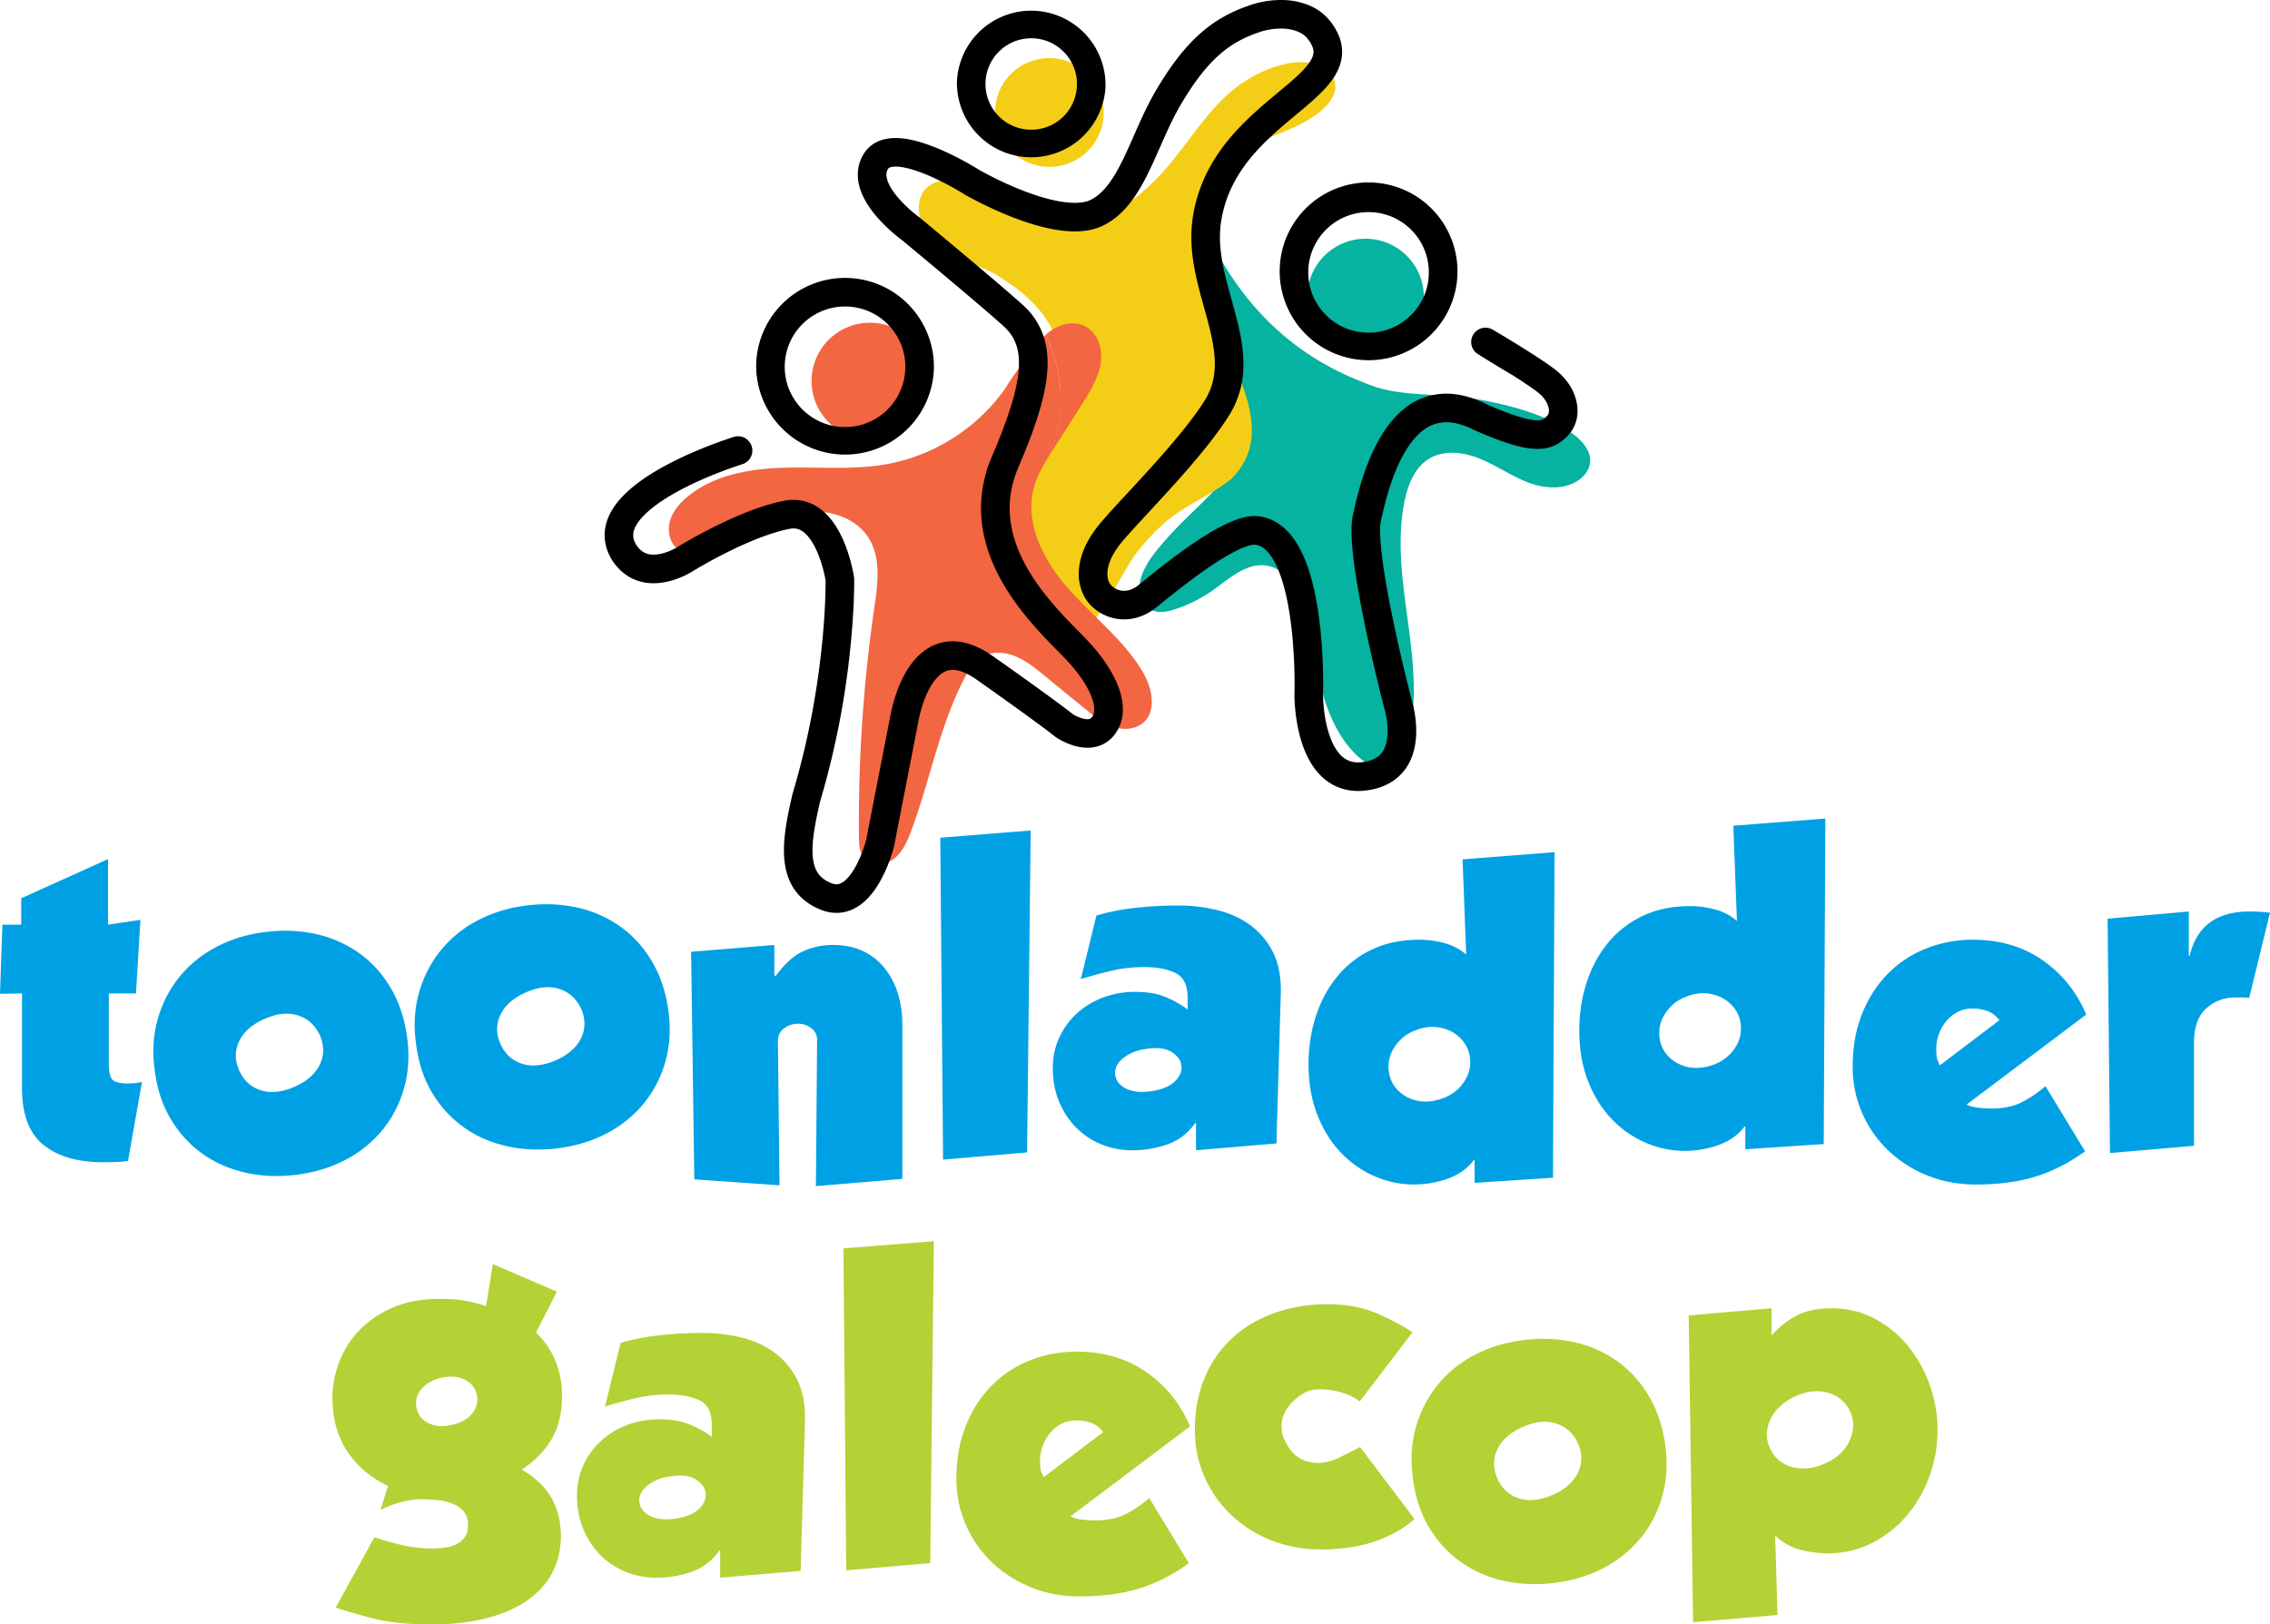 <svg xmlns="http://www.w3.org/2000/svg" viewBox="0 0 175.491 125.615"><g fill="none"><path d="M88.97 43.153c-.42.653-.815 1.359-.876 2.133-.06.775.301 1.632 1.02 1.924.542.22 1.16.087 1.715-.094a10.9 10.9 0 0 0 2.909-1.455c1.3-.917 2.65-2.193 4.218-1.917 1.529.269 2.392 1.897 2.83 3.387.591 2.003.834 4.092 1.368 6.112.534 2.018 1.41 4.032 2.992 5.396.662.57 1.592 1.026 2.39.667.641-.29.966-1.004 1.173-1.676 1.865-6.06-1.4-12.676-.124-18.885.26-1.271.786-2.598 1.893-3.273 1.186-.724 2.731-.504 4.012.033 1.281.537 2.434 1.358 3.738 1.836 1.305.477 2.892.548 3.967-.332.344-.281.623-.661.71-1.097.202-1.01-.643-1.917-1.494-2.495-2.156-1.466-4.76-2.105-7.325-2.567-2.565-.462-5.67-.131-8.106-1.056-2.437-.926-7.423-2.944-11.26-9.168-.643-1.073-.953-2.052-2.115-1.585-.705.283.275 1.43.123 2.174-.152.744 1.847 6.034 1.293 7.265.49 2.195 3.498 3.672 2.2 6.156-1.756 3.524-4.626 4.984-7.25 8.517" fill="#06B2A0"/><path d="M80.822 46.829c1.543 7.206 5.134-1.416 6.98-4.002 2.948-3.78 4.68-3.695 7.39-5.788 3.367-3.387.43-7.576-.185-10.344-.194-2.946-2.274-5.144-2.324-8.095-.03-1.77.165-3.61 1.072-5.13 1.251-2.097 5.496-2.96 7.541-4.295.841-.55 1.705-1.235 1.927-2.214.078-.391-.171-1.47-.49-1.517-2.327-1.651-5.865.323-7.038 1.21-2.253 1.7-3.701 4.23-5.546 6.368-1.215 1.407-2.639 2.67-4.325 3.454-1.685.784-3.655 1.057-5.426.49-2.477-.794-4.477-3.146-7.078-3.061-.691.022-1.414.254-1.85.792-.328.408-.457.95-.439 1.475.048 1.37 1.022 2.55 2.146 3.335 1.125.785 2.62.99 3.788 1.708 2.15 1.318 4.126 2.894 4.927 5.665.82 2.384-.186 5.273-1.07 7.635-.675 1.803-4.276 7.594-3.904 9.482l3.904 2.832Z" fill="#F4CE16"/><path d="M110.072 23.166a4.506 4.506 0 1 0-9.004-.396 4.506 4.506 0 0 0 9.004.397" fill="#06B2A0"/><path d="M85.325 8.893a4.205 4.205 0 1 0-8.401-.39 4.205 4.205 0 0 0 8.401.39" fill="#F4CE16"/><path d="M71.755 29.66a4.507 4.507 0 1 0-9.008-.392 4.507 4.507 0 0 0 9.009.392" fill="#F26641"/><path d="M80.822 25.904c-.458.41-.843.912-1.206 1.414-.609.846-1.368 1.82-1.9 2.718-2.132 3.043-5.497 5.195-9.154 5.854-2.608.47-5.285.204-7.935.278-2.65.073-5.432.55-7.474 2.24-.592.49-1.12 1.097-1.344 1.832-.224.735-.085 1.614.486 2.128.336.304.742.437 1.176.456.79.034 1.673-.31 2.403-.69 1.85-.966 3.673-2.091 5.726-2.474.5-.093 1.019-.13 1.535-.107 1.61.07 3.19.718 4.025 2.06.97 1.559.698 3.554.434 5.37a115.56 115.56 0 0 0-1.19 17.744c.006.568.032 1.183.395 1.62.253.306.626.453 1.02.47.445.02.917-.127 1.274-.397.675-.51 1.033-1.327 1.331-2.12 1.501-3.975 2.215-8.263 4.22-12.011.277-.52.592-1.042 1.072-1.384.456-.326 1.018-.45 1.583-.426.368.017.737.096 1.08.224.869.326 1.604.92 2.322 1.507l3.264 2.663c.63.514 1.276 1.038 2.042 1.312.278.099.576.16.873.173.523.023 1.043-.103 1.447-.428 1.16-.933.738-2.805-.04-4.075-1.493-2.44-3.835-4.223-5.725-6.371-1.89-2.15-3.385-5.043-2.624-7.802.234-.845.664-1.616 1.128-2.364a11.08 11.08 0 0 0 .345-8.028c-.163-.476-.36-.938-.589-1.386" fill="#F26641"/><path d="M83.035 25.009c-.565-.025-1.151.156-1.637.46a4.197 4.197 0 0 0-.576.435c.229.448.426.91.589 1.386a11.08 11.08 0 0 1-.344 8.027 45 45 0 0 1 .329-.521l2.28-3.587c.752-1.181 1.532-2.467 1.452-3.865-.051-.865-.493-1.747-1.269-2.13a2.05 2.05 0 0 0-.824-.205" fill="#F26641"/><path d="M56.758 33.777c-.033.012-2.34.717-4.729 1.92-1.195.607-2.413 1.33-3.402 2.21-.494.44-.934.922-1.274 1.472-.338.547-.576 1.177-.606 1.863-.033.698.167 1.422.574 2.072l.007.01.007.012c.384.59.871 1.04 1.403 1.326a3.68 3.68 0 0 0 1.607.435c.938.037 1.744-.226 2.334-.474.59-.252.967-.505 1.007-.531l-.617-.917.58.94.044-.026c.23-.14 1.356-.812 2.79-1.512 1.43-.702 3.19-1.426 4.582-1.685.129-.025.239-.03.338-.027.183.009.332.05.486.13.268.135.56.413.82.807.396.587.699 1.397.879 2.045.096.34.175.687.237 1.036l.01.056v.01l.026-.003-.025.004.025-.004-.025.004 1.094-.16-1.105.022v.024c.002.125.006.746-.038 1.753-.12 2.763-.608 8.433-2.505 14.76l-.01.032-.007.032c-.318 1.364-.594 2.679-.65 3.924-.043 1.027.06 2.032.512 2.949.226.455.543.877.945 1.23a4.69 4.69 0 0 0 1.429.849c.342.133.693.209 1.038.224.468.02.918-.074 1.308-.242.688-.298 1.195-.787 1.599-1.298.603-.774.994-1.641 1.261-2.33.263-.686.39-1.194.399-1.224l.007-.027 1.892-9.708.003-.02-.326-.051.326.054v-.002l-.326-.052.326.054c0-.018.209-1.195.716-2.24.25-.52.573-.997.91-1.29.17-.147.338-.252.51-.32.174-.065.352-.1.577-.09.399.016.982.19 1.772.746 2.5 1.762 4.027 2.872 4.927 3.539.449.333.741.555.918.69l.185.146.038.03.007.005.103-.126-.104.126.104-.126-.104.126.038.03.04.029c.036.023.29.196.687.38.399.182.938.388 1.599.42.354.016.752-.025 1.151-.183a2.563 2.563 0 0 0 1.076-.815c.4-.52.626-1.15.646-1.805.036-.947-.265-1.875-.752-2.8-.491-.923-1.186-1.85-2.043-2.753-.474-.5-1.092-1.1-1.76-1.816-1.001-1.071-2.105-2.39-2.92-3.866-.818-1.48-1.341-3.095-1.266-4.815.04-.89.236-1.816.654-2.797 1.296-3.054 2.158-5.525 2.262-7.715.042-.94-.068-1.838-.382-2.667a5.628 5.628 0 0 0-1.521-2.202c-.974-.883-2.953-2.56-4.706-4.03-1.75-1.47-3.263-2.723-3.264-2.724l-.03-.025-.032-.023-.208.29.209-.29h-.001l-.208.29.209-.29c-.5-.373-.965-.79-1.39-1.245-.33-.355-.642-.757-.846-1.132-.208-.377-.293-.71-.28-.938a.822.822 0 0 1 .122-.402c.045-.064.054-.075.15-.12.092-.037.281-.072.546-.06.406.016.968.144 1.55.345.877.299 1.806.75 2.5 1.127.363.195.72.4 1.072.617l.058.036.016.01.02.013.019.012c.025.013 1.154.67 2.722 1.35.784.342 1.679.69 2.608.967.93.276 1.895.483 2.845.526.852.035 1.708-.057 2.499-.433.875-.42 1.569-1.065 2.136-1.794.85-1.1 1.453-2.404 2.044-3.726.586-1.32 1.153-2.661 1.832-3.816 1.045-1.777 1.989-2.976 2.922-3.817.935-.841 1.862-1.35 2.991-1.752l.007-.002.008-.003a5.24 5.24 0 0 1 2.01-.333c.435.019.828.104 1.144.239.318.136.556.314.733.535.202.256.321.47.386.64.065.172.08.299.076.423-.008.179-.067.382-.235.658-.286.48-.916 1.104-1.734 1.797-1.225 1.05-2.844 2.283-4.278 3.92-1.432 1.636-2.683 3.72-3.087 6.4a9.791 9.791 0 0 0-.1 1.039c-.087 2.08.446 4 .933 5.77.495 1.768.935 3.387.866 4.798-.042.898-.257 1.712-.787 2.555-1.001 1.584-2.643 3.51-4.22 5.252-.79.873-1.564 1.703-2.242 2.437-.68.736-1.258 1.37-1.677 1.879-1.04 1.266-1.532 2.507-1.582 3.63a3.73 3.73 0 0 0 .44 1.975c.27.483.666.883 1.157 1.19a3.614 3.614 0 0 0 1.748.543c.835.04 1.756-.232 2.57-.863.122-.093.287-.227.513-.411.784-.637 2.256-1.826 3.742-2.83.741-.5 1.487-.951 2.121-1.255.27-.134.55-.246.838-.336.232-.07.406-.087.473-.083l.02.002h.002c.3.038.542.152.822.405.24.22.488.556.713.987.397.75.717 1.784.944 2.893.344 1.666.49 3.502.545 4.909.029.734.038 1.469.027 2.204l-.003.126-.002.038v.026c.003.06-.022 1.673.479 3.427.255.876.64 1.802 1.313 2.587.336.39.75.742 1.248 1a4.03 4.03 0 0 0 1.69.442c.417.018.851-.02 1.301-.116a4.483 4.483 0 0 0 1.578-.645 3.841 3.841 0 0 0 1.4-1.702c.27-.633.373-1.276.4-1.866.058-1.488-.346-2.695-.364-2.764l-1.051.34 1.07-.278-.111-.433c-.248-.98-.87-3.49-1.407-6.132a66.688 66.688 0 0 1-.688-3.875c-.172-1.198-.26-2.26-.23-2.915.009-.205.03-.37.051-.462.252-1.173.744-3.268 1.632-4.951.44-.841.974-1.563 1.561-2.03.594-.465 1.199-.704 2.006-.676.555.025 1.227.194 2.038.606l.029.015.03.013c2.157.937 3.5 1.362 4.623 1.42.56.028 1.083-.063 1.523-.27.379-.184.72-.436 1.006-.745a2.72 2.72 0 0 0 .755-1.795c.042-1.232-.595-2.427-1.692-3.292-.374-.292-.851-.62-1.371-.962a93.054 93.054 0 0 0-3.492-2.154 1.105 1.105 0 0 0-1.116 1.908c.868.546 1.743 1.079 2.627 1.599.779.492 1.559 1.012 1.989 1.35.637.49.871 1.12.845 1.455-.011.18-.057.27-.133.352-.163.169-.26.238-.348.28-.089.038-.204.077-.497.067-.58-.016-1.785-.335-3.834-1.238l-.443 1.013.5-.986c-1.03-.524-2.013-.803-2.943-.844a5.116 5.116 0 0 0-3.482 1.157c-1.382 1.117-2.23 2.732-2.836 4.275-.6 1.546-.939 3.052-1.138 3.963-.058.27-.085.544-.099.837-.042 1.047.104 2.383.332 3.872.687 4.442 2.169 10.118 2.173 10.135l.008.032.01.03c.023.06.304 1.04.257 1.987-.021.535-.145 1.032-.374 1.376a1.56 1.56 0 0 1-.445.45 2.27 2.27 0 0 1-.807.32c-.288.062-.534.08-.745.07a1.802 1.802 0 0 1-.77-.195c-.372-.192-.699-.542-.974-1.04-.414-.74-.658-1.764-.767-2.585-.06-.436-.095-.875-.105-1.315l-.001-.072v-.016l-1.105-.01 1.105.036c0-.036.107-3.122-.36-6.353-.238-1.62-.61-3.274-1.274-4.662-.336-.693-.748-1.327-1.3-1.84-.546-.51-1.261-.888-2.07-.977h.001l-.179-.014c-.48-.02-.92.08-1.362.223-.77.256-1.562.674-2.37 1.164-1.205.734-2.43 1.637-3.423 2.408-.497.385-.935.737-1.279 1.015-.34.276-.6.489-.693.559-.454.342-.812.418-1.13.408a1.4 1.4 0 0 1-.677-.212 1.133 1.133 0 0 1-.39-.382c-.1-.185-.18-.448-.165-.81.023-.54.268-1.33 1.082-2.324.354-.43.92-1.054 1.591-1.78 1.01-1.093 2.261-2.43 3.47-3.82 1.21-1.393 2.378-2.835 3.236-4.187a7.25 7.25 0 0 0 1.129-3.641c.077-1.917-.464-3.728-.945-5.486-.49-1.757-.93-3.457-.855-5.082a7.43 7.43 0 0 1 .078-.802c.254-1.665.887-3.02 1.725-4.212 1.256-1.786 2.994-3.171 4.516-4.443.76-.64 1.467-1.25 2.04-1.93.284-.34.537-.7.73-1.102.194-.4.326-.85.346-1.325a3.254 3.254 0 0 0-.22-1.307 4.654 4.654 0 0 0-.72-1.227 4.033 4.033 0 0 0-1.598-1.194 5.495 5.495 0 0 0-1.913-.414 7.431 7.431 0 0 0-2.875.469l.384 1.036-.368-1.042c-1.339.47-2.58 1.148-3.736 2.195C91.551 3.709 90.48 5.1 89.362 7c-1.038 1.774-1.748 3.7-2.518 5.28-.382.787-.777 1.484-1.198 2.025-.423.544-.86.924-1.346 1.158-.326.159-.828.246-1.447.217-.685-.03-1.497-.194-2.31-.436-1.223-.363-2.452-.895-3.362-1.335-.47-.227-.935-.467-1.392-.72l-.076-.043-.022-.012-.555.956.595-.932c-.023-.014-.915-.584-2.123-1.177a17.58 17.58 0 0 0-1.996-.841c-.708-.241-1.435-.427-2.17-.461-.476-.02-.965.023-1.45.21a2.482 2.482 0 0 0-1.238 1.04c-.274.455-.416.96-.435 1.444-.032.803.23 1.513.564 2.122.51.914 1.217 1.653 1.8 2.196.583.54 1.047.873 1.073.892l.643-.9-.705.852.972.808c.893.743 2.277 1.9 3.613 3.028 1.334 1.128 2.627 2.234 3.31 2.854.46.42.749.847.938 1.344.188.496.273 1.078.242 1.79-.064 1.658-.816 3.98-2.087 6.945a10.182 10.182 0 0 0-.83 3.568c-.065 1.49.219 2.892.697 4.163.718 1.91 1.861 3.543 2.982 4.883 1.12 1.336 2.234 2.395 2.872 3.069.747.786 1.326 1.573 1.695 2.269.372.695.516 1.294.495 1.666-.015.254-.074.4-.178.539a.348.348 0 0 1-.152.122.585.585 0 0 1-.238.03c-.21-.005-.528-.104-.766-.218a3.468 3.468 0 0 1-.29-.15l-.072-.045-.013-.008-.175.264.179-.262-.004-.002-.175.264.179-.262-.62.909.702-.854c-.042-.034-1.181-.967-6.204-4.507-1.023-.721-2.002-1.106-2.949-1.15-.51-.024-1.02.06-1.494.248-.795.316-1.39.87-1.838 1.458-.673.889-1.062 1.888-1.312 2.68-.247.79-.34 1.373-.347 1.41l1.09.176-1.084-.212-1.883 9.662 1.084.212-1.073-.268.297.074-.297-.075v.002l.297.074-.297-.075a9.904 9.904 0 0 1-.768 1.965c-.244.46-.545.883-.83 1.134a1.428 1.428 0 0 1-.391.26.749.749 0 0 1-.336.063 1.048 1.048 0 0 1-.336-.077 2.5 2.5 0 0 1-.766-.446c-.275-.246-.445-.521-.568-.915-.12-.392-.17-.902-.143-1.51.042-.978.283-2.19.595-3.514l-1.076-.253 1.059.318a64.735 64.735 0 0 0 2.595-15.298c.052-1.204.04-1.896.04-1.916l-.002-.07-.01-.07c-.01-.051-.193-1.342-.78-2.74-.296-.698-.693-1.431-1.285-2.055a4 4 0 0 0-1.06-.806 3.374 3.374 0 0 0-1.4-.372 3.661 3.661 0 0 0-.844.063c-1.867.357-3.864 1.235-5.443 2.02-1.573.785-2.706 1.484-2.725 1.495l-.019.012-.019.012.028.04-.027-.04.027.04-.027-.04a4.535 4.535 0 0 1-.716.363c-.393.162-.887.288-1.295.267a1.468 1.468 0 0 1-.649-.17c-.196-.108-.396-.273-.607-.592l-.925.605.94-.582c-.204-.335-.25-.573-.244-.81.01-.232.09-.493.28-.8.324-.538.994-1.164 1.832-1.73 1.255-.858 2.86-1.604 4.134-2.118a33.762 33.762 0 0 1 2.048-.75l.12-.04.037-.01a1.106 1.106 0 0 0-.646-2.115" fill="#000"/><path d="m84.359 6.698 1.105.048a5.747 5.747 0 0 0-11.482-.501 5.747 5.747 0 0 0 11.482.5l-1.105-.047-1.104-.048c-.04.937-.45 1.82-1.143 2.453a3.52 3.52 0 0 1-2.544.925 3.519 3.519 0 0 1-2.452-1.144 3.519 3.519 0 0 1-.926-2.542 3.52 3.52 0 0 1 1.144-2.453 3.52 3.52 0 0 1 2.543-.926 3.52 3.52 0 0 1 2.453 1.144 3.52 3.52 0 0 1 .925 2.543l1.104.048Zm-13.27 21.916 1.105.048a6.872 6.872 0 0 0-13.731-.598 6.872 6.872 0 0 0 13.73.598l-1.104-.048-1.104-.048a4.643 4.643 0 0 1-1.508 3.233 4.639 4.639 0 0 1-3.352 1.22 4.641 4.641 0 0 1-3.233-1.508 4.639 4.639 0 0 1-1.22-3.352 4.643 4.643 0 0 1 1.508-3.233 4.641 4.641 0 0 1 3.352-1.22 4.643 4.643 0 0 1 3.233 1.507 4.641 4.641 0 0 1 1.22 3.353l1.104.048Zm40.472-7.3 1.105.049a6.873 6.873 0 1 0-13.725-.763 6.873 6.873 0 0 0 13.725.763l-1.105-.048-1.104-.048a4.643 4.643 0 0 1-1.508 3.233 4.639 4.639 0 0 1-3.352 1.22 4.64 4.64 0 0 1-3.233-1.508 4.642 4.642 0 0 1-1.22-3.352 4.644 4.644 0 0 1 1.507-3.233 4.64 4.64 0 0 1 3.353-1.22 4.642 4.642 0 0 1 3.232 1.507 4.642 4.642 0 0 1 1.22 3.353l1.105.048v-.001Z" fill="#000"/><path d="M8.954 89.858c-.3.01-.625.016-.976.016-1.978 0-3.52-.45-4.623-1.346-1.103-.897-1.653-2.355-1.653-4.376v-7.33L0 76.852l.185-5.35H1.64v-2.04l6.71-3.03v5.07l2.504-.37-.34 5.69H8.411v5.412c0 .619.088 1.032.263 1.237.177.206.572.31 1.191.31.269 0 .484-.01.65-.03.165-.022.319-.052.463-.094L9.895 89.78c-.33.042-.643.067-.941.077m9.516-7.133c.349.804.906 1.33 1.67 1.577.761.247 1.628.166 2.596-.247.948-.413 1.603-.975 1.965-1.686.36-.71.375-1.468.045-2.272-.349-.784-.906-1.303-1.67-1.561-.762-.258-1.617-.18-2.566.232-.969.413-1.635.98-1.995 1.7-.36.72-.375 1.473-.045 2.257m12.988-2.63c.206 1.424.139 2.749-.2 3.975a8.939 8.939 0 0 1-1.64 3.247 9.114 9.114 0 0 1-2.813 2.32c-1.124.608-2.378 1.005-3.759 1.19-1.38.186-2.702.144-3.959-.124-1.257-.267-2.38-.746-3.37-1.438a8.741 8.741 0 0 1-2.475-2.66c-.66-1.08-1.082-2.334-1.268-3.757-.204-1.422-.139-2.747.203-3.974a9.097 9.097 0 0 1 1.639-3.262 9.02 9.02 0 0 1 2.814-2.335c1.124-.608 2.375-1.006 3.758-1.19 1.381-.186 2.695-.145 3.942.122a9.169 9.169 0 0 1 3.356 1.439c.99.69 1.814 1.582 2.474 2.675.658 1.094 1.091 2.35 1.298 3.773m7.212.58c.35.805.906 1.33 1.67 1.578.762.247 1.629.166 2.597-.247.947-.413 1.602-.975 1.964-1.686.36-.71.375-1.47.046-2.272-.35-.784-.907-1.303-1.67-1.561-.762-.258-1.618-.18-2.567.232-.968.412-1.634.979-1.995 1.7-.36.72-.375 1.474-.045 2.257m12.988-2.63c.206 1.424.139 2.749-.2 3.975a8.939 8.939 0 0 1-1.64 3.247 9.114 9.114 0 0 1-2.813 2.32c-1.124.609-2.378 1.005-3.759 1.19-1.381.186-2.702.144-3.959-.124-1.257-.267-2.38-.746-3.37-1.437a8.741 8.741 0 0 1-2.475-2.66c-.66-1.081-1.082-2.335-1.268-3.757-.205-1.423-.139-2.747.203-3.975a9.097 9.097 0 0 1 1.638-3.262 9.014 9.014 0 0 1 2.814-2.335c1.124-.607 2.375-1.006 3.759-1.19 1.38-.186 2.694-.145 3.942.123a9.166 9.166 0 0 1 3.355 1.438c.99.69 1.814 1.583 2.474 2.675.659 1.094 1.093 2.35 1.299 3.773m8.203-2.594h.122c.68-.927 1.377-1.556 2.088-1.886a5.475 5.475 0 0 1 2.334-.495c.867 0 1.629.156 2.29.465.66.308 1.215.742 1.67 1.298a5.88 5.88 0 0 1 1.035 1.949c.236.742.356 1.546.356 2.412v11.968l-6.679.557.092-11.257a1.078 1.078 0 0 0-.416-.928 1.62 1.62 0 0 0-1.068-.371 1.76 1.76 0 0 0-1.068.355c-.319.238-.478.562-.478.975l.124 11.164-6.587-.464-.248-17.596 6.434-.527v2.38h-.001Zm12.831-10.676 6.989-.557-.279 24.895-6.494.557-.216-24.895Zm15.843 16.346c-.701.104-1.28.346-1.731.727-.455.382-.65.809-.588 1.284.08.474.375.83.88 1.066.505.238 1.16.294 1.965.17.805-.124 1.402-.38 1.794-.773.392-.391.546-.814.463-1.267-.062-.392-.325-.727-.788-1.006-.464-.277-1.13-.344-1.995-.2m3.928 5.72h-.062c-.557.784-1.263 1.33-2.119 1.64a8.106 8.106 0 0 1-2.767.463 6.233 6.233 0 0 1-2.351-.448 5.784 5.784 0 0 1-1.948-1.283 6.2 6.2 0 0 1-1.33-2.01c-.33-.784-.495-1.66-.495-2.63 0-.843.165-1.622.495-2.333.33-.712.778-1.33 1.345-1.856a6.205 6.205 0 0 1 2.01-1.237 6.942 6.942 0 0 1 2.522-.45c.947 0 1.747.14 2.395.419.65.279 1.201.593 1.655.944v-.928c0-.948-.31-1.577-.928-1.887-.618-.31-1.423-.464-2.411-.464-.908 0-1.753.093-2.537.278-.8.19-1.594.408-2.381.65l1.207-4.917c.988-.288 2.02-.49 3.092-.603a31.44 31.44 0 0 1 3.278-.17c1.011 0 2 .119 2.97.355.968.238 1.818.624 2.55 1.16a5.826 5.826 0 0 1 1.749 2.072c.431.846.638 1.887.618 3.123l-.34 11.69-6.217.526v-2.104Zm19.03-1.896c.42-.146.81-.372 1.145-.664a3.24 3.24 0 0 0 .726-.928 2.65 2.65 0 0 0 .294-1.067 2.775 2.775 0 0 0-.156-1.082 2.59 2.59 0 0 0-.572-.897c-.26-.27-.57-.485-.912-.634a3.224 3.224 0 0 0-1.16-.263 3.33 3.33 0 0 0-1.313.217c-.474.165-.867.39-1.176.68-.31.289-.552.603-.727.943-.176.34-.273.7-.294 1.083-.02.382.032.737.156 1.067.124.35.314.654.572.912.258.258.561.464.912.618.366.158.76.243 1.16.248.423.01.87-.067 1.345-.233m8.566 6.123-6.06.402V89.71h-.063c-.495.66-1.17 1.138-2.026 1.438a7.786 7.786 0 0 1-2.582.448 7.613 7.613 0 0 1-3.046-.634 7.969 7.969 0 0 1-2.613-1.825c-.764-.794-1.372-1.768-1.824-2.923-.454-1.154-.681-2.463-.681-3.928 0-1.32.191-2.561.572-3.726.38-1.165.932-2.185 1.655-3.061a7.686 7.686 0 0 1 2.673-2.073c1.062-.504 2.275-.757 3.635-.757.681 0 1.34.087 1.979.263a4.219 4.219 0 0 1 1.67.88l-.278-7.36 7.112-.556-.123 25.174Zm12.364-8.726a3.294 3.294 0 0 0 1.873-1.591c.174-.34.272-.697.293-1.068.02-.37-.03-.73-.154-1.081a2.62 2.62 0 0 0-.572-.897 2.87 2.87 0 0 0-.912-.634 3.227 3.227 0 0 0-1.16-.263 3.34 3.34 0 0 0-1.315.217c-.475.165-.865.39-1.174.68-.31.289-.552.603-.729.943-.174.34-.272.7-.293 1.082-.02.382.03.737.154 1.067.124.35.315.655.573.913.256.258.56.463.911.618.351.155.738.238 1.16.247a3.77 3.77 0 0 0 1.345-.232m8.568 6.123-6.063.402V87.11h-.06c-.494.66-1.17 1.139-2.026 1.438a7.79 7.79 0 0 1-2.581.448 7.62 7.62 0 0 1-3.047-.634 7.997 7.997 0 0 1-2.615-1.825c-.761-.794-1.37-1.768-1.823-2.923-.454-1.154-.682-2.463-.682-3.928 0-1.32.192-2.561.573-3.726.383-1.165.933-2.185 1.655-3.061a7.717 7.717 0 0 1 2.675-2.073c1.062-.504 2.272-.757 3.633-.757a7.45 7.45 0 0 1 1.98.263 4.21 4.21 0 0 1 1.67.88l-.278-7.36 7.113-.556-.124 25.174v-.001Zm13.586-9.583c-.29-.35-.605-.587-.945-.71a3.364 3.364 0 0 0-1.16-.187 2.43 2.43 0 0 0-1.129.264c-.34.176-.632.413-.88.71-.247.3-.439.635-.572 1.006a3.32 3.32 0 0 0-.2 1.144c0 .37.024.635.077.788.05.155.118.316.2.48l4.609-3.495Zm6.617 10.144c-1.257.907-2.546 1.56-3.865 1.964-1.321.4-2.835.603-4.546.603-1.402 0-2.685-.243-3.85-.727a9.468 9.468 0 0 1-3.016-1.964 8.904 8.904 0 0 1-2.69-6.401c0-1.547.247-2.928.743-4.145.493-1.216 1.163-2.247 2.01-3.092a8.584 8.584 0 0 1 2.952-1.934 9.738 9.738 0 0 1 3.603-.664c2.062 0 3.85.525 5.366 1.577 1.515 1.052 2.644 2.454 3.385 4.206l-9.246 6.958c.226.124.527.206.896.247.339.039.68.059 1.021.06.95 0 1.747-.17 2.398-.51a8.9 8.9 0 0 0 1.776-1.221l3.063 5.043Zm8.019-18.545v3.432h.063c.536-2.288 2.082-3.433 4.637-3.433.558 0 1.083.03 1.578.093l-1.608 6.588a3.234 3.234 0 0 0-.463-.031h-.62c-.864 0-1.613.283-2.241.85-.63.567-.945 1.458-.945 2.675v7.947l-6.494.558-.185-18.122 6.278-.558Z" fill="#00A1E4"/><path d="M34.918 110.182c.7-.144 1.226-.433 1.577-.866a1.7 1.7 0 0 0 .37-1.454c-.122-.536-.438-.928-.942-1.175-.506-.247-1.098-.3-1.778-.155-.702.165-1.227.464-1.578.898-.351.432-.474.907-.37 1.422.103.537.406.933.911 1.19.505.259 1.108.305 1.81.14m-5.969 8.69a20.99 20.99 0 0 0 2.18.619c.732.164 1.49.247 2.273.247.33 0 .66-.021.99-.062.33-.042.628-.13.897-.264.268-.133.484-.32.649-.556.165-.236.248-.552.248-.943 0-.392-.098-.716-.294-.974a2.055 2.055 0 0 0-.804-.618 3.943 3.943 0 0 0-1.16-.31c-.433-.05-.877-.077-1.33-.077a6.09 6.09 0 0 0-1.639.232 7.879 7.879 0 0 0-1.546.603l.587-1.856c-1.36-.66-2.417-1.562-3.169-2.705-.753-1.145-1.13-2.531-1.13-4.16 0-.845.161-1.716.48-2.613.32-.897.82-1.717 1.5-2.46.68-.741 1.546-1.35 2.598-1.823 1.052-.474 2.309-.711 3.773-.711.742 0 1.391.05 1.948.155.557.103 1.082.237 1.578.4l.525-3.246 4.948 2.134-1.608 3.154a6.434 6.434 0 0 1 1.5 2.212c.34.835.51 1.726.51 2.675 0 1.299-.262 2.407-.79 3.324-.524.918-1.303 1.716-2.334 2.397 2.02 1.134 3.031 2.845 3.031 5.134 0 1.092-.237 2.067-.71 2.923-.475.854-1.15 1.57-2.026 2.149-.877.577-1.928 1.015-3.155 1.314-1.227.3-2.593.449-4.098.449-1.814 0-3.319-.155-4.514-.465a45.367 45.367 0 0 1-2.907-.835l3-5.443h-.001Zm22.802-4.696c-.701.103-1.279.344-1.732.726-.454.382-.65.81-.588 1.283.082.475.376.83.881 1.068.505.237 1.16.293 1.964.17.804-.125 1.402-.382 1.794-.774.392-.391.546-.814.464-1.267-.062-.393-.325-.727-.79-1.006-.462-.278-1.127-.344-1.993-.2m3.927 5.72h-.06c-.558.785-1.264 1.33-2.119 1.64a8.117 8.117 0 0 1-2.769.464c-.824 0-1.608-.15-2.35-.45a5.778 5.778 0 0 1-1.949-1.282 6.207 6.207 0 0 1-1.33-2.01c-.33-.784-.494-1.66-.494-2.63 0-.844.165-1.622.495-2.333a5.85 5.85 0 0 1 1.345-1.856 6.205 6.205 0 0 1 2.01-1.237 6.94 6.94 0 0 1 2.52-.448c.948 0 1.747.14 2.398.417.649.28 1.2.593 1.653.944v-.928c0-.948-.308-1.577-.928-1.886-.618-.31-1.422-.465-2.412-.465-.907 0-1.752.093-2.535.28-.784.185-1.577.4-2.381.648l1.205-4.917c.99-.288 2.021-.49 3.093-.602a31.435 31.435 0 0 1 3.278-.17c1.01 0 2 .119 2.97.355.967.238 1.818.624 2.55 1.16a5.812 5.812 0 0 1 1.748 2.072c.432.845.638 1.887.618 3.123l-.34 11.69-6.217.526v-2.105h.001Zm9.526-23.36 6.989-.557-.279 24.895-6.494.557-.216-24.895Zm20.086 14.2c-.289-.35-.603-.586-.943-.71a3.37 3.37 0 0 0-1.16-.186c-.412 0-.789.089-1.129.264-.34.175-.633.413-.88.71-.248.3-.442.64-.573 1.006-.134.372-.2.753-.2 1.144 0 .37.024.635.077.788.051.155.118.316.201.48l4.607-3.495v-.001Zm6.619 10.145c-1.258.907-2.547 1.56-3.866 1.964-1.32.4-2.835.603-4.547.603-1.401 0-2.685-.243-3.85-.727a9.468 9.468 0 0 1-3.015-1.964 8.902 8.902 0 0 1-1.979-2.892 8.79 8.79 0 0 1-.712-3.51c0-1.546.248-2.927.744-4.144.494-1.216 1.164-2.247 2.009-3.093a8.59 8.59 0 0 1 2.953-1.933 9.738 9.738 0 0 1 3.604-.664c2.06 0 3.85.525 5.365 1.577 1.515 1.052 2.643 2.454 3.386 4.206l-9.247 6.958c.227.124.526.206.897.248.372.04.71.06 1.02.06.949 0 1.748-.17 2.397-.51a8.908 8.908 0 0 0 1.778-1.221l3.063 5.042Zm15.791-2.288a10.79 10.79 0 0 1-3.696 1.112c-.64.072-1.258.11-1.855.11-1.403 0-2.697-.238-3.882-.712a9.592 9.592 0 0 1-3.092-1.964 9.044 9.044 0 0 1-2.057-2.938 8.92 8.92 0 0 1-.742-3.633c0-1.505.258-2.862.773-4.067.515-1.207 1.232-2.227 2.15-3.062.917-.835 2.004-1.474 3.262-1.917 1.257-.444 2.618-.665 4.082-.665s2.737.237 3.82.71c1.082.476 1.995.96 2.737 1.454l-4.083 5.35a3.796 3.796 0 0 0-1.005-.556 5.888 5.888 0 0 0-1.16-.31c-.392-.062-.768-.082-1.128-.062-.36.02-.655.092-.882.216-.37.19-.708.436-1.005.728a3.207 3.207 0 0 0-.649.912 2.33 2.33 0 0 0-.217 1.066c.01.382.119.77.325 1.16.412.826 1 1.33 1.763 1.516.762.186 1.566.072 2.412-.34l1.577-.804 4.206 5.567a8.031 8.031 0 0 1-1.654 1.129" fill="#B2D235"/><path d="M115.737 114.282c.35.804.907 1.33 1.67 1.577.763.248 1.629.166 2.597-.246.948-.413 1.603-.975 1.964-1.686.36-.711.376-1.47.046-2.273-.35-.783-.907-1.303-1.67-1.56-.763-.26-1.619-.18-2.567.23-.97.414-1.634.98-1.994 1.7-.361.722-.376 1.475-.046 2.258m12.989-2.628c.205 1.423.139 2.748-.202 3.974a8.93 8.93 0 0 1-1.64 3.247 9.11 9.11 0 0 1-2.812 2.32c-1.125.608-2.378 1.005-3.759 1.19-1.38.186-2.701.144-3.958-.124a9.128 9.128 0 0 1-3.37-1.438 8.746 8.746 0 0 1-2.475-2.66c-.66-1.081-1.082-2.334-1.268-3.757-.206-1.422-.139-2.747.202-3.974a9.074 9.074 0 0 1 1.638-3.262 9.018 9.018 0 0 1 2.814-2.335c1.124-.608 2.376-1.006 3.759-1.19 1.38-.186 2.695-.145 3.942.122a9.163 9.163 0 0 1 3.356 1.438 8.7 8.7 0 0 1 2.474 2.676c.659 1.093 1.093 2.35 1.299 3.773m12.436 1.48c.927-.433 1.55-1.04 1.87-1.824.32-.784.315-1.517-.016-2.197-.328-.7-.89-1.17-1.684-1.407-.794-.236-1.655-.14-2.583.294-.948.454-1.587 1.067-1.916 1.84-.33.773-.32 1.51.03 2.212.158.34.39.641.68.88.289.238.624.408 1.006.51.38.104.793.135 1.237.093.442-.04.9-.174 1.376-.4m-4.207-11.97v2.104c.66-.722 1.346-1.253 2.058-1.593.71-.34 1.56-.51 2.55-.51 1.238 0 2.366.273 3.387.819a8.36 8.36 0 0 1 2.598 2.15c.72.902 1.28 1.922 1.653 3.015.392 1.123.588 2.263.588 3.417 0 1.237-.206 2.427-.619 3.572a9.8 9.8 0 0 1-1.747 3.046 8.693 8.693 0 0 1-2.706 2.133c-1.051.537-2.206.804-3.464.804a8.384 8.384 0 0 1-2.057-.277 4.335 4.335 0 0 1-1.964-1.114l.186 6.154-6.526.557-.34-23.72 6.403-.557Z" fill="#B2D235"/></g></svg>
